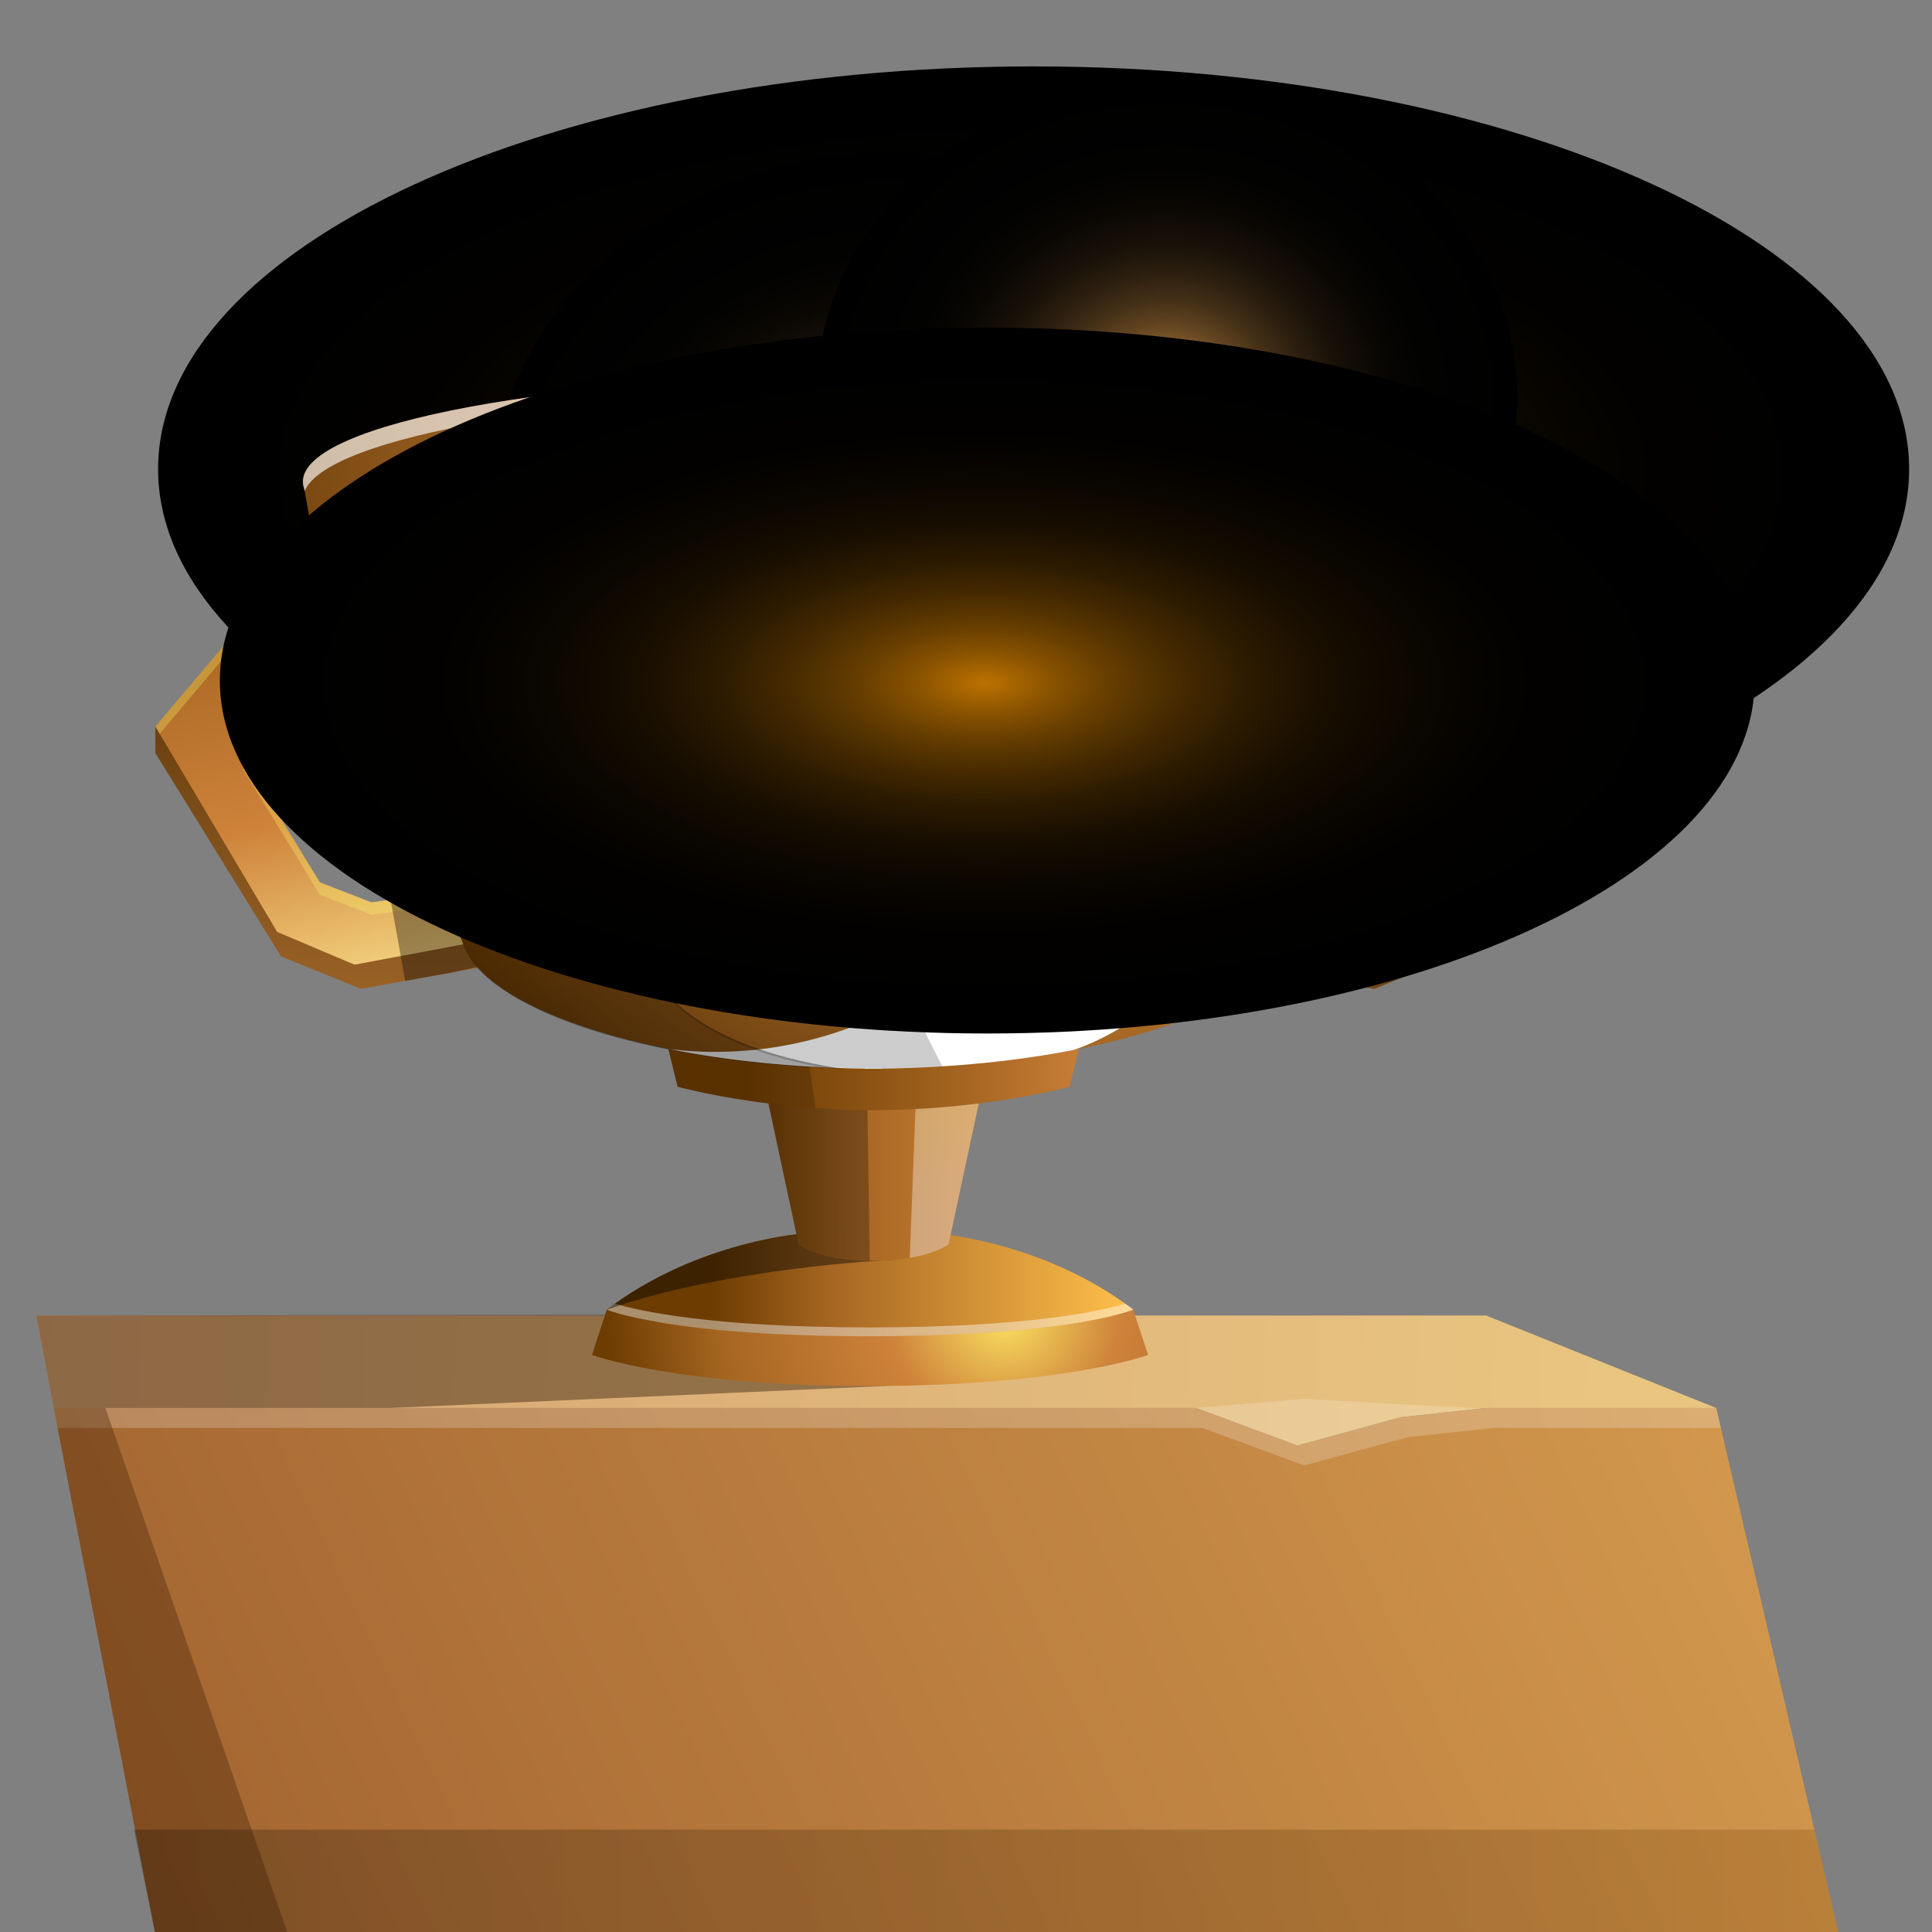 <svg width="48" height="48" viewBox="0 0 48 48" fill="none" xmlns="http://www.w3.org/2000/svg">
<rect x="0" y="0" width="48" height="48" fill="#808080" stroke="none"/>
<path d="M42.639 34.981L36.922 32.684H0.899L1.335 34.981H29.719L32.234 35.915L34.793 35.211L36.922 34.981H42.639Z" fill="url(#paint0_linear_3_11431)"/>
<path opacity="0.41" d="M22.045 34.433L9.705 34.981H1.335L0.899 32.684L15.718 32.666L22.045 34.433Z" fill="#281400"/>
<path d="M1.335 34.981H29.719L32.234 35.915L34.793 35.211L36.922 34.981H42.639L45.669 48H3.848L1.335 34.981Z" fill="url(#paint1_linear_3_11431)"/>
<g style="mix-blend-mode:overlay" opacity="0.21">
<path d="M29.874 35.476L32.403 36.409L34.975 35.706L37.116 35.476H42.755L42.639 34.981H36.922L34.793 35.211L32.234 35.915L29.719 34.981H1.335L1.431 35.476H29.874Z" fill="white"/>
</g>
<path opacity="0.34" d="M2.619 34.981L7.136 48H3.848L1.335 34.981H2.619Z" fill="#401E00"/>
<g style="mix-blend-mode:overlay" opacity="0.19">
<path d="M32.405 34.755L29.719 34.981L32.234 35.914L34.793 35.211L36.793 34.995L32.405 34.755Z" fill="white"/>
</g>
<path style="mix-blend-mode:overlay" opacity="0.23" d="M3.326 45.457H45.077L45.669 48H3.848L3.326 45.457Z" fill="url(#paint2_linear_3_11431)"/>
<path d="M23.169 30.633L21.617 30.74L20.064 30.633C20.064 30.633 17.358 30.799 15.073 32.54C15.073 32.54 16.643 33.199 21.617 33.199C26.591 33.199 28.161 32.54 28.161 32.54C25.876 30.799 23.169 30.633 23.169 30.633Z" fill="url(#paint3_linear_3_11431)"/>
<g style="mix-blend-mode:overlay" opacity="0.43">
<path d="M21.617 32.979C17.639 32.979 15.839 32.558 15.278 32.389C15.209 32.437 15.141 32.488 15.073 32.54C15.073 32.54 16.643 33.199 21.617 33.199C26.591 33.199 28.161 32.54 28.161 32.54C28.093 32.488 28.024 32.438 27.956 32.389C27.394 32.558 25.595 32.979 21.617 32.979Z" fill="white"/>
</g>
<path d="M28.155 32.542C28.051 32.584 26.42 33.199 21.618 33.199C16.644 33.199 15.075 32.54 15.074 32.54L14.709 33.663C14.709 33.663 16.744 34.424 21.55 34.436H21.683C26.488 34.422 28.524 33.663 28.524 33.663L28.155 32.542Z" fill="url(#paint4_radial_3_11431)"/>
<path style="mix-blend-mode:overlay" opacity="0.43" d="M23.343 30.649C23.232 30.637 23.169 30.633 23.169 30.633L21.617 30.74L20.064 30.633C20.064 30.633 17.358 30.799 15.073 32.54C18.061 31.481 22.183 31.3 22.183 31.3L23.343 30.649Z" fill="url(#paint5_linear_3_11431)"/>
<path d="M24.352 26.411C24.091 26.363 23.233 26.279 22.133 26.261H22.07H21.922H21.486H21.339H21.275C20.175 26.279 19.317 26.361 19.056 26.411C18.998 26.418 18.939 26.425 18.881 26.433L19.84 30.91C19.84 30.91 20.205 31.23 21.266 31.307H21.296H21.299C21.425 31.316 21.56 31.321 21.704 31.321C21.848 31.32 21.984 31.316 22.109 31.307H22.113H22.142C23.203 31.23 23.568 30.91 23.568 30.91L24.528 26.432L24.352 26.411Z" fill="url(#paint6_linear_3_11431)"/>
<path style="mix-blend-mode:overlay" opacity="0.37" d="M22.602 31.252C23.31 31.134 23.568 30.91 23.568 30.91L24.527 26.432L24.352 26.409C23.968 26.352 23.581 26.315 23.193 26.298L22.784 26.521L22.602 31.252Z" fill="url(#paint7_linear_3_11431)"/>
<path style="mix-blend-mode:overlay" opacity="0.27" d="M21.531 26.258H21.486H21.339H21.275C20.175 26.276 19.317 26.358 19.056 26.408C18.997 26.415 18.938 26.422 18.881 26.43L19.84 30.907C19.84 30.907 20.205 31.227 21.266 31.304H21.296H21.299C21.396 31.311 21.501 31.315 21.609 31.316L21.531 26.258Z" fill="url(#paint8_linear_3_11431)"/>
<path style="mix-blend-mode:screen" d="M25.68 21.657C37.693 21.657 47.432 17.179 47.432 11.654C47.432 6.129 37.693 1.65 25.68 1.65C13.666 1.65 3.928 6.129 3.928 11.654C3.928 17.179 13.666 21.657 25.68 21.657Z" fill="url(#paint9_radial_3_11431)"/>
<path d="M26.806 26.059L21.704 26.257L16.603 26.059L16.835 27C16.835 27 18.942 27.581 21.704 27.581C24.466 27.581 26.573 27 26.573 27L26.806 26.059Z" fill="url(#paint10_linear_3_11431)"/>
<path style="mix-blend-mode:overlay" opacity="0.18" d="M20.068 26.194L16.604 26.059L16.835 27.001C16.835 27.001 18.241 27.388 20.261 27.53L20.068 26.194Z" fill="url(#paint11_linear_3_11431)"/>
<path d="M10.696 16.802L3.86 18.05V18.71L6.982 23.762L8.965 24.568L12.582 23.919L12.192 22.671L9.398 23.035L8.076 22.543L6.107 19.457L6.863 18.533L11.224 19.045L10.696 16.802Z" fill="url(#paint12_linear_3_11431)"/>
<path d="M10.486 16.123L5.923 15.608L3.86 18.05L6.886 23.153L8.808 23.967L12.315 23.311L11.937 22.051L9.228 22.418L7.947 21.922L6.038 18.804L6.771 17.871L10.998 18.389L10.486 16.123Z" fill="url(#paint13_linear_3_11431)"/>
<g opacity="0.28">
<path d="M7.947 21.922L6.038 18.804V19.112L7.947 22.23L9.228 22.726L12.025 22.346L11.936 22.051L9.228 22.418L7.947 21.922Z" fill="#FFFF6C"/>
<path d="M5.923 15.915L10.558 16.439L10.486 16.123L5.923 15.608L3.86 18.05L3.967 18.231L5.923 15.915Z" fill="#FFFF6C"/>
</g>
<g opacity="0.35">
<path d="M9.066 18.792L10.322 18.94L9.811 16.672L9.757 16.683L9.673 16.292L9.615 16.024L8.548 15.904L9.066 18.792Z" fill="black"/>
<path d="M12.114 23.967L11.835 22.813L11.507 22.504L11.717 22.081L9.705 22.354L10.067 24.37L11.143 24.177L12.114 23.967Z" fill="black"/>
</g>
<path d="M32.415 16.802L39.25 18.05V18.71L36.128 23.762L34.145 24.568L30.528 23.919L30.918 22.671L33.712 23.035L35.034 22.543L37.003 19.457L36.247 18.533L31.886 19.045L32.415 16.802Z" fill="url(#paint14_linear_3_11431)"/>
<path d="M32.624 16.123L37.188 15.608L39.25 18.05L36.224 23.153L34.302 23.967L30.795 23.311L31.173 22.051L33.882 22.418L35.164 21.922L37.072 18.804L36.34 17.871L32.112 18.389L32.624 16.123Z" fill="url(#paint15_linear_3_11431)"/>
<path d="M35.164 21.922L37.072 18.804V19.112L35.164 22.23L33.882 22.726L31.085 22.346L31.173 22.051L33.882 22.418L35.164 21.922Z" fill="#FFCE6C"/>
<path d="M37.188 15.915L32.552 16.439L32.624 16.123L37.188 15.608L39.25 18.05L39.143 18.231L37.188 15.915Z" fill="#FFCE6C"/>
<g opacity="0.4">
<path d="M32.897 24.344L33.304 22.34L31.946 22.156L31.869 22.412L31.747 22.818L31.665 22.808L31.276 24.053L32.897 24.344Z" fill="black"/>
<path d="M33.961 18.802L34.549 15.905L33.475 16.027L33.426 16.246L33.327 16.686L33.264 16.674L32.728 18.947L33.961 18.802Z" fill="black"/>
</g>
<path d="M34.391 14.011C34.391 12.984 28.711 12.153 21.704 12.153C14.697 12.153 9.018 12.984 9.018 14.011C9.018 14.052 9.028 14.094 9.045 14.132C9.275 15.138 10.891 22.17 11.585 23.622C12.316 25.14 16.312 26.475 21.481 26.547V26.55C21.556 26.55 21.63 26.55 21.704 26.55C21.778 26.55 21.852 26.55 21.927 26.55V26.547C27.097 26.474 31.095 25.14 31.823 23.622C32.518 22.172 34.134 15.138 34.363 14.132C34.381 14.094 34.39 14.052 34.391 14.011Z" fill="url(#paint16_radial_3_11431)"/>
<path style="mix-blend-mode:screen" d="M33.691 21.486C37.605 17.919 37.605 12.136 33.691 8.569C29.776 5.002 23.429 5.002 19.515 8.569C15.6 12.136 15.6 17.919 19.515 21.486C23.429 25.053 29.776 25.053 33.691 21.486Z" fill="url(#paint17_radial_3_11431)"/>
<path style="mix-blend-mode:screen" d="M33.593 20.432C37.508 16.865 37.508 11.082 33.593 7.515C29.678 3.948 23.331 3.948 19.416 7.515C15.502 11.082 15.502 16.865 19.416 20.432C23.331 23.999 29.678 23.999 33.593 20.432Z" fill="url(#paint18_radial_3_11431)"/>
<path style="mix-blend-mode:screen" d="M29.195 19.376C33.11 15.809 33.11 10.026 29.195 6.459C25.281 2.892 18.934 2.892 15.019 6.459C11.104 10.026 11.104 15.809 15.019 19.376C18.934 22.943 25.281 22.943 29.195 19.376Z" fill="url(#paint19_radial_3_11431)"/>
<path style="mix-blend-mode:overlay" d="M26.173 13.197C26.173 13.197 25.373 20.632 24.877 22.399C24.382 24.166 20.788 26.584 16.604 26.061C18.029 26.346 19.683 26.524 21.482 26.549V26.553C21.557 26.553 21.63 26.553 21.705 26.553C21.779 26.553 21.853 26.553 21.927 26.553V26.549C23.665 26.525 25.268 26.359 26.662 26.089C26.776 26.054 29.578 25.176 30.287 22.301C31.011 19.367 32.166 14.114 32.166 14.114L26.173 13.197Z" fill="url(#paint20_linear_3_11431)"/>
<path opacity="0.37" d="M15.542 23.05C15.093 21.957 13.997 14.827 13.663 12.592C10.828 12.932 9.017 13.448 9.017 14.028C9.018 14.07 9.027 14.111 9.045 14.15C9.274 15.155 10.89 22.187 11.585 23.639C12.286 25.101 16.015 26.39 20.902 26.55C17.012 25.949 16.075 24.35 15.542 23.05Z" fill="url(#paint21_linear_3_11431)"/>
<path opacity="0.35" d="M9.018 14.011C9.018 14.052 9.028 14.094 9.045 14.132C9.119 14.454 9.334 15.392 9.615 16.567C16.414 13.277 32.164 14.112 32.164 14.112L33.151 13.208C31.107 12.583 26.749 12.152 21.702 12.152C14.698 12.153 9.018 12.984 9.018 14.011Z" fill="url(#paint22_linear_3_11431)"/>
<path style="mix-blend-mode:overlay" opacity="0.2" d="M22.142 23.531C21.881 22.352 21.068 13.199 21.068 13.199L20.975 12.159C17.545 12.19 14.485 12.421 12.33 12.774V12.83H12.336C12.534 12.798 12.74 12.767 12.953 12.738L13.01 12.729L13.259 12.696L13.346 12.685C13.444 12.672 13.544 12.66 13.644 12.648L13.661 12.645C13.998 14.881 15.093 22.01 15.54 23.104C15.592 23.226 15.645 23.349 15.701 23.474L15.71 23.491C15.726 23.526 15.743 23.56 15.762 23.595L15.782 23.634C15.795 23.662 15.809 23.689 15.824 23.716L15.852 23.769C15.865 23.792 15.877 23.816 15.89 23.838L15.926 23.901C15.938 23.921 15.949 23.941 15.961 23.961L16.004 24.03L16.037 24.083L16.089 24.159L16.121 24.206C16.139 24.234 16.158 24.261 16.178 24.288L16.207 24.327C16.228 24.356 16.25 24.385 16.273 24.414L16.299 24.447C16.324 24.478 16.348 24.509 16.374 24.539L16.397 24.566C16.425 24.598 16.453 24.63 16.482 24.661C16.488 24.667 16.495 24.674 16.501 24.68C16.532 24.715 16.565 24.749 16.598 24.783L16.609 24.794C17.231 25.419 18.181 25.991 19.727 26.371H19.732C19.827 26.394 19.925 26.417 20.025 26.44H20.031C20.131 26.461 20.234 26.483 20.339 26.503C20.737 26.525 21.144 26.539 21.559 26.545V26.549C21.634 26.549 21.708 26.549 21.782 26.549C21.856 26.549 21.93 26.549 22.005 26.549V26.545C22.484 26.538 22.954 26.521 23.414 26.493C23.015 25.738 22.325 24.353 22.142 23.531Z" fill="url(#paint23_linear_3_11431)"/>
<path d="M21.705 9.338C13.876 9.338 7.526 10.514 7.526 11.965C7.527 12.023 7.537 12.081 7.557 12.136C7.624 12.51 7.799 13.475 8.034 14.73C9.685 13.619 15.18 12.802 21.705 12.802C28.23 12.802 33.724 13.619 35.376 14.73C35.611 13.475 35.786 12.51 35.853 12.136C35.873 12.081 35.884 12.023 35.884 11.965C35.884 10.514 29.536 9.338 21.705 9.338Z" fill="url(#paint24_radial_3_11431)"/>
<path style="mix-blend-mode:screen" d="M28.979 17.873C33.793 17.873 37.696 14.316 37.696 9.929C37.696 5.542 33.793 1.986 28.979 1.986C24.164 1.986 20.261 5.542 20.261 9.929C20.261 14.316 24.164 17.873 28.979 17.873Z" fill="url(#paint25_radial_3_11431)"/>
<path style="mix-blend-mode:overlay" d="M27.495 9.566L27.064 12.943L28.096 13.086C29.405 13.201 30.705 13.381 31.992 13.623L32.853 13.742L33.622 10.543C32.139 10.116 30.011 9.775 27.495 9.566Z" fill="url(#paint26_linear_3_11431)"/>
<path opacity="0.14" d="M16.623 9.512C11.302 9.892 7.526 10.844 7.526 11.965C7.527 12.023 7.537 12.081 7.557 12.136C7.624 12.51 7.799 13.475 8.034 14.73C9.266 13.901 12.638 13.236 16.98 12.952L16.623 9.512Z" fill="black"/>
<path style="mix-blend-mode:overlay" opacity="0.64" d="M21.705 9.338C13.875 9.338 7.526 10.514 7.526 11.965C7.526 12.023 7.536 12.081 7.556 12.136C7.56 12.155 7.564 12.178 7.568 12.2C8.131 10.845 14.245 9.778 21.705 9.778C29.164 9.778 35.278 10.845 35.841 12.2C35.846 12.178 35.849 12.153 35.853 12.136C35.873 12.081 35.883 12.023 35.884 11.965C35.884 10.514 29.536 9.338 21.705 9.338Z" fill="url(#paint27_linear_3_11431)"/>
<path opacity="0.35" d="M21.605 12.347C10.364 12.347 8.341 13.93 8.074 14.506C8.04 14.572 8.033 14.647 8.054 14.717C9.729 13.613 15.205 12.802 21.705 12.802C28.205 12.802 33.679 13.611 35.355 14.717C35.376 14.647 35.368 14.572 35.335 14.506C35.067 13.93 32.848 12.347 21.605 12.347Z" fill="url(#paint28_linear_3_11431)"/>
<path d="M35.335 14.592C35.067 14.08 32.846 12.674 21.605 12.674C10.364 12.674 8.341 14.08 8.073 14.592C7.805 15.104 9.31 15.274 9.31 15.274L9.154 14.592C12.96 13.47 19.442 13.361 21.706 13.359C23.97 13.356 30.453 13.47 34.259 14.592L34.102 15.274C34.102 15.274 35.603 15.104 35.335 14.592Z" fill="url(#paint29_linear_3_11431)"/>
<path opacity="0.14" d="M25.675 19.97C25.735 17.567 23.646 15.574 21.008 15.52C18.37 15.465 16.184 17.369 16.124 19.773C16.064 22.176 18.154 24.169 20.791 24.223C23.429 24.278 25.616 22.373 25.675 19.97Z" fill="black"/>
<path d="M21.517 23.816C24.155 23.816 26.294 21.867 26.294 19.463C26.294 17.059 24.155 15.11 21.517 15.11C18.879 15.11 16.74 17.059 16.74 19.463C16.74 21.867 18.879 23.816 21.517 23.816Z" fill="url(#paint30_linear_3_11431)"/>
<path d="M21.517 23.188C23.965 23.188 25.949 21.38 25.949 19.15C25.949 16.919 23.965 15.111 21.517 15.111C19.069 15.111 17.085 16.919 17.085 19.15C17.085 21.38 19.069 23.188 21.517 23.188Z" fill="url(#paint31_linear_3_11431)"/>
<path style="mix-blend-mode:overlay" d="M21.517 15.113C20.342 15.113 19.215 15.538 18.383 16.296C17.552 17.053 17.085 18.08 17.085 19.151C17.086 19.407 17.113 19.664 17.166 19.916C17.049 19.176 17.17 18.421 17.515 17.742C17.86 17.064 18.414 16.491 19.109 16.095C19.805 15.698 20.612 15.493 21.432 15.506C22.252 15.519 23.051 15.749 23.731 16.168C24.41 16.587 24.942 17.177 25.261 17.866C25.58 18.555 25.672 19.313 25.527 20.049C25.381 20.785 25.005 21.466 24.442 22.011C23.88 22.555 23.156 22.939 22.358 23.116C23.44 22.924 24.405 22.373 25.065 21.569C25.725 20.765 26.032 19.765 25.927 18.766C25.822 17.766 25.312 16.838 24.497 16.163C23.681 15.487 22.619 15.113 21.517 15.113Z" fill="url(#paint32_linear_3_11431)"/>
<path d="M21.517 15.113V20.039L25.875 19.883C25.993 19.301 25.97 18.702 25.805 18.128C25.641 17.555 25.34 17.022 24.924 16.566C24.508 16.111 23.987 15.745 23.399 15.493C22.81 15.242 22.167 15.112 21.517 15.113Z" fill="url(#paint33_linear_3_11431)"/>
<g style="mix-blend-mode:overlay">
<path d="M19.657 17.802L19.985 16.77H23.016L23.563 18.437L22.907 19.308L23.563 20.229L23.18 22.183H19.807L19.657 21.162H22.006L22.211 20.416L21.924 19.93H20.545V18.935H21.896L22.197 18.238L21.859 17.782L19.657 17.802Z" fill="url(#paint34_linear_3_11431)"/>
<path d="M23.308 22.321H19.674L19.483 21.023H21.887L22.049 20.434L21.834 20.069H20.393V18.796H21.794L22.026 18.255L21.779 17.922L19.454 17.944L19.872 16.631H23.132L23.732 18.462L23.092 19.311L23.725 20.2L23.308 22.321ZM19.941 22.044H23.053L23.402 20.258L22.724 19.307L23.395 18.414L22.903 16.91H20.099L19.86 17.662L21.939 17.643L22.368 18.222L22.002 19.075H20.698V19.792H22.015L22.373 20.398L22.125 21.302H19.831L19.941 22.044Z" fill="url(#paint35_linear_3_11431)"/>
</g>
<path d="M19.656 17.663L19.984 16.631H23.016L23.562 18.298L22.907 19.169L23.562 20.09L23.18 22.044H19.807L19.656 21.023H22.005L22.21 20.277L21.923 19.791H20.544V18.796H21.896L22.196 18.099L21.858 17.643L19.656 17.663Z" fill="url(#paint36_linear_3_11431)"/>
<g opacity="0.52">
<path d="M19.984 16.943H23.016L23.491 18.393L23.562 18.298L23.016 16.631H19.984L19.656 17.663L19.756 17.662L19.984 16.943Z" fill="url(#paint37_linear_3_11431)"/>
<path d="M20.544 18.796V19.108H21.896L22.196 18.412V18.099L21.896 18.796H20.544Z" fill="url(#paint38_linear_3_11431)"/>
<path d="M22.005 21.336L22.21 20.589L22.151 20.49L22.005 21.023H19.656L19.702 21.336H22.005Z" fill="url(#paint39_linear_3_11431)"/>
<path d="M22.907 19.482L23.514 20.335L23.562 20.09L22.907 19.169V19.482Z" fill="url(#paint40_linear_3_11431)"/>
</g>
<path style="mix-blend-mode:screen" d="M24.528 25.677C35.058 25.677 43.594 21.751 43.594 16.909C43.594 12.066 35.058 8.14 24.528 8.14C13.998 8.14 5.462 12.066 5.462 16.909C5.462 21.751 13.998 25.677 24.528 25.677Z" fill="url(#paint41_radial_3_11431)"/>
<defs>
<linearGradient id="paint0_linear_3_11431" x1="39.933" y1="34.688" x2="-3.784" y2="32.524" gradientUnits="userSpaceOnUse">
<stop stop-color="#E9C580"/>
<stop offset="1" stop-color="#D29E72"/>
</linearGradient>
<linearGradient id="paint1_linear_3_11431" x1="0.853" y1="50.272" x2="47.168" y2="28.644" gradientUnits="userSpaceOnUse">
<stop stop-color="#9F602E"/>
<stop offset="1" stop-color="#DAA052"/>
</linearGradient>
<linearGradient id="paint2_linear_3_11431" x1="3.326" y1="46.728" x2="45.669" y2="46.728" gradientUnits="userSpaceOnUse">
<stop/>
<stop offset="1" stop-color="#723C00"/>
</linearGradient>
<linearGradient id="paint3_linear_3_11431" x1="27.959" y1="31.916" x2="17.657" y2="31.916" gradientUnits="userSpaceOnUse">
<stop stop-color="#FEBE4A"/>
<stop offset="0.71" stop-color="#A66622"/>
<stop offset="1" stop-color="#6C3C00"/>
</linearGradient>
<radialGradient id="paint4_radial_3_11431" cx="0" cy="0" r="1" gradientUnits="userSpaceOnUse" gradientTransform="translate(24.973 32.749) scale(9.935 9.053)">
<stop stop-color="#FAE060"/>
<stop offset="0.29" stop-color="#CE823A"/>
<stop offset="0.71" stop-color="#A66622"/>
<stop offset="1" stop-color="#6C3C00"/>
</radialGradient>
<linearGradient id="paint5_linear_3_11431" x1="19.997" y1="31.203" x2="14.404" y2="33.091" gradientUnits="userSpaceOnUse">
<stop/>
<stop offset="1"/>
</linearGradient>
<linearGradient id="paint6_linear_3_11431" x1="25.031" y1="28.784" x2="18.528" y2="28.799" gradientUnits="userSpaceOnUse">
<stop stop-color="#CE823A"/>
<stop offset="0.59" stop-color="#A66622"/>
<stop offset="1" stop-color="#6C3C00"/>
</linearGradient>
<linearGradient id="paint7_linear_3_11431" x1="23.564" y1="25.402" x2="23.564" y2="30.256" gradientUnits="userSpaceOnUse">
<stop stop-color="#FEFEBE"/>
<stop offset="1" stop-color="white"/>
</linearGradient>
<linearGradient id="paint8_linear_3_11431" x1="20.245" y1="28.36" x2="20.245" y2="32.599" gradientUnits="userSpaceOnUse">
<stop/>
<stop offset="1"/>
</linearGradient>
<radialGradient id="paint9_radial_3_11431" cx="0" cy="0" r="1" gradientUnits="userSpaceOnUse" gradientTransform="translate(25.609 11.727) scale(21.607 9.943)">
<stop stop-color="#BA7000"/>
<stop offset="0.02" stop-color="#B16B00"/>
<stop offset="0.09" stop-color="#885200"/>
<stop offset="0.17" stop-color="#633C00"/>
<stop offset="0.26" stop-color="#442900"/>
<stop offset="0.35" stop-color="#2B1A00"/>
<stop offset="0.45" stop-color="#180E00"/>
<stop offset="0.57" stop-color="#0A0600"/>
<stop offset="0.72" stop-color="#020100"/>
<stop offset="1"/>
</radialGradient>
<linearGradient id="paint10_linear_3_11431" x1="27.395" y1="26.82" x2="18.572" y2="26.82" gradientUnits="userSpaceOnUse">
<stop stop-color="#CE823A"/>
<stop offset="0.38" stop-color="#A66622"/>
<stop offset="1" stop-color="#6C3C00"/>
</linearGradient>
<linearGradient id="paint11_linear_3_11431" x1="18.432" y1="25.779" x2="18.432" y2="30.342" gradientUnits="userSpaceOnUse">
<stop/>
<stop offset="1"/>
</linearGradient>
<linearGradient id="paint12_linear_3_11431" x1="8.221" y1="26.433" x2="8.221" y2="13.571" gradientUnits="userSpaceOnUse">
<stop stop-color="#A46A2C"/>
<stop offset="0.41" stop-color="#82511B"/>
<stop offset="1" stop-color="#4A2A00"/>
</linearGradient>
<linearGradient id="paint13_linear_3_11431" x1="9.337" y1="25.166" x2="6.15" y2="10.834" gradientUnits="userSpaceOnUse">
<stop stop-color="#FAE28C"/>
<stop offset="0.35" stop-color="#CE823A"/>
<stop offset="0.71" stop-color="#A66622"/>
<stop offset="1" stop-color="#6C3C00"/>
</linearGradient>
<linearGradient id="paint14_linear_3_11431" x1="34.889" y1="9.517" x2="34.889" y2="34.477" gradientUnits="userSpaceOnUse">
<stop stop-color="#A46A2C"/>
<stop offset="0.41" stop-color="#82511B"/>
<stop offset="1" stop-color="#4A2A00"/>
</linearGradient>
<linearGradient id="paint15_linear_3_11431" x1="30.017" y1="20.449" x2="45.943" y2="18.198" gradientUnits="userSpaceOnUse">
<stop stop-color="#FAE266"/>
<stop offset="0.5" stop-color="#CE823A"/>
<stop offset="1" stop-color="#A66622"/>
</linearGradient>
<radialGradient id="paint16_radial_3_11431" cx="0" cy="0" r="1" gradientUnits="userSpaceOnUse" gradientTransform="translate(25.491 15.353) scale(16.934 15.43)">
<stop stop-color="#FACC70"/>
<stop offset="0.29" stop-color="#CE9458"/>
<stop offset="0.71" stop-color="#A66622"/>
<stop offset="1" stop-color="#6C3C00"/>
</radialGradient>
<radialGradient id="paint17_radial_3_11431" cx="0" cy="0" r="1" gradientUnits="userSpaceOnUse" gradientTransform="translate(26.603 15.096) scale(9.964 9.079)">
<stop stop-color="#FFB256"/>
<stop offset="0.04" stop-color="#E29E4C"/>
<stop offset="0.1" stop-color="#B37D3C"/>
<stop offset="0.17" stop-color="#885F2E"/>
<stop offset="0.24" stop-color="#634521"/>
<stop offset="0.32" stop-color="#443017"/>
<stop offset="0.41" stop-color="#2B1E0F"/>
<stop offset="0.5" stop-color="#181108"/>
<stop offset="0.61" stop-color="#0A0703"/>
<stop offset="0.74" stop-color="#020201"/>
<stop offset="1"/>
</radialGradient>
<radialGradient id="paint18_radial_3_11431" cx="0" cy="0" r="1" gradientUnits="userSpaceOnUse" gradientTransform="translate(26.505 14.042) scale(9.964 9.079)">
<stop stop-color="#FFB256"/>
<stop offset="0.04" stop-color="#E29E4C"/>
<stop offset="0.1" stop-color="#B37D3C"/>
<stop offset="0.17" stop-color="#885F2E"/>
<stop offset="0.24" stop-color="#634521"/>
<stop offset="0.32" stop-color="#443017"/>
<stop offset="0.41" stop-color="#2B1E0F"/>
<stop offset="0.5" stop-color="#181108"/>
<stop offset="0.61" stop-color="#0A0703"/>
<stop offset="0.74" stop-color="#020201"/>
<stop offset="1"/>
</radialGradient>
<radialGradient id="paint19_radial_3_11431" cx="0" cy="0" r="1" gradientUnits="userSpaceOnUse" gradientTransform="translate(22.107 12.985) scale(9.964 9.079)">
<stop stop-color="#FFB256"/>
<stop offset="0.04" stop-color="#E29E4C"/>
<stop offset="0.1" stop-color="#B37D3C"/>
<stop offset="0.17" stop-color="#885F2E"/>
<stop offset="0.24" stop-color="#634521"/>
<stop offset="0.32" stop-color="#443017"/>
<stop offset="0.41" stop-color="#2B1E0F"/>
<stop offset="0.5" stop-color="#181108"/>
<stop offset="0.61" stop-color="#0A0703"/>
<stop offset="0.74" stop-color="#020201"/>
<stop offset="1"/>
</radialGradient>
<linearGradient id="paint20_linear_3_11431" x1="24.385" y1="13.225" x2="24.385" y2="22.51" gradientUnits="userSpaceOnUse">
<stop stop-color="#F2ECFF"/>
<stop offset="1" stop-color="white"/>
</linearGradient>
<linearGradient id="paint21_linear_3_11431" x1="13.048" y1="16.54" x2="15.537" y2="24.587" gradientUnits="userSpaceOnUse">
<stop stop-color="#3A1800"/>
<stop offset="1"/>
</linearGradient>
<linearGradient id="paint22_linear_3_11431" x1="9.018" y1="14.359" x2="33.153" y2="14.359" gradientUnits="userSpaceOnUse">
<stop stop-color="#482C12"/>
<stop offset="0.34" stop-color="#44270F"/>
<stop offset="0.77" stop-color="#381706"/>
<stop offset="1" stop-color="#300C00"/>
</linearGradient>
<linearGradient id="paint23_linear_3_11431" x1="16.921" y1="13.865" x2="18.471" y2="23.418" gradientUnits="userSpaceOnUse">
<stop/>
<stop offset="1"/>
</linearGradient>
<radialGradient id="paint24_radial_3_11431" cx="0" cy="0" r="1" gradientUnits="userSpaceOnUse" gradientTransform="translate(28.821 11.492) scale(25.554 23.285)">
<stop stop-color="#FAE28C"/>
<stop offset="0.35" stop-color="#CE823A"/>
<stop offset="0.71" stop-color="#A66622"/>
<stop offset="1" stop-color="#6C3C00"/>
</radialGradient>
<radialGradient id="paint25_radial_3_11431" cx="0" cy="0" r="1" gradientUnits="userSpaceOnUse" gradientTransform="translate(28.979 9.988) scale(8.665 7.895)">
<stop stop-color="#FFB256"/>
<stop offset="0.04" stop-color="#E29E4C"/>
<stop offset="0.1" stop-color="#B37D3C"/>
<stop offset="0.17" stop-color="#885F2E"/>
<stop offset="0.24" stop-color="#634521"/>
<stop offset="0.32" stop-color="#443017"/>
<stop offset="0.41" stop-color="#2B1E0F"/>
<stop offset="0.5" stop-color="#181108"/>
<stop offset="0.61" stop-color="#0A0703"/>
<stop offset="0.74" stop-color="#020201"/>
<stop offset="1"/>
</radialGradient>
<linearGradient id="paint26_linear_3_11431" x1="30.343" y1="9.427" x2="30.343" y2="13.207" gradientUnits="userSpaceOnUse">
<stop stop-color="#FEFEBE"/>
<stop offset="1" stop-color="white"/>
</linearGradient>
<linearGradient id="paint27_linear_3_11431" x1="7.526" y1="10.77" x2="35.884" y2="10.77" gradientUnits="userSpaceOnUse">
<stop stop-color="#FEFEFF"/>
<stop offset="0.12" stop-color="#FEFEFF"/>
<stop offset="0.54" stop-color="#FEFEFF"/>
<stop offset="1" stop-color="#FEFEFF"/>
</linearGradient>
<linearGradient id="paint28_linear_3_11431" x1="29.909" y1="13.532" x2="17.214" y2="13.532" gradientUnits="userSpaceOnUse">
<stop stop-color="#6A2C12"/>
<stop offset="0.24" stop-color="#652910"/>
<stop offset="0.54" stop-color="#55200B"/>
<stop offset="0.88" stop-color="#3B1204"/>
<stop offset="1" stop-color="#300C00"/>
</linearGradient>
<linearGradient id="paint29_linear_3_11431" x1="29.91" y1="13.974" x2="17.214" y2="13.974" gradientUnits="userSpaceOnUse">
<stop stop-color="#A46A2C"/>
<stop offset="0.41" stop-color="#82511B"/>
<stop offset="1" stop-color="#4A2A00"/>
</linearGradient>
<linearGradient id="paint30_linear_3_11431" x1="23.84" y1="16.738" x2="20.098" y2="22.027" gradientUnits="userSpaceOnUse">
<stop stop-color="#C4903C"/>
<stop offset="0.31" stop-color="#A1732B"/>
<stop offset="1" stop-color="#4A2A00"/>
</linearGradient>
<linearGradient id="paint31_linear_3_11431" x1="22.669" y1="15.309" x2="20.195" y2="25.246" gradientUnits="userSpaceOnUse">
<stop stop-color="#FAE28C"/>
<stop offset="0.57" stop-color="#CE823A"/>
<stop offset="1" stop-color="#A66622"/>
</linearGradient>
<linearGradient id="paint32_linear_3_11431" x1="23.739" y1="15.674" x2="19.461" y2="23.734" gradientUnits="userSpaceOnUse">
<stop stop-color="#FEFEFF"/>
<stop offset="0.12" stop-color="#FEFEFF"/>
<stop offset="0.54" stop-color="#FEFEFF"/>
<stop offset="1" stop-color="#FEFEFF"/>
</linearGradient>
<linearGradient id="paint33_linear_3_11431" x1="24.978" y1="15.937" x2="22.567" y2="19.471" gradientUnits="userSpaceOnUse">
<stop stop-color="#F2ECFF"/>
<stop offset="0.48" stop-color="#FAF8FF"/>
<stop offset="1" stop-color="white"/>
</linearGradient>
<linearGradient id="paint34_linear_3_11431" x1="19.657" y1="19.476" x2="23.563" y2="19.476" gradientUnits="userSpaceOnUse">
<stop stop-color="#FEFEFF"/>
<stop offset="0.12" stop-color="#FEFEFF"/>
<stop offset="0.54" stop-color="#FEFEFF"/>
<stop offset="1" stop-color="#FEFEFF"/>
</linearGradient>
<linearGradient id="paint35_linear_3_11431" x1="19.454" y1="19.476" x2="23.73" y2="19.476" gradientUnits="userSpaceOnUse">
<stop stop-color="#FEFEFF"/>
<stop offset="0.12" stop-color="#FEFEFF"/>
<stop offset="0.54" stop-color="#FEFEFF"/>
<stop offset="1" stop-color="#FEFEFF"/>
</linearGradient>
<linearGradient id="paint36_linear_3_11431" x1="21.609" y1="24.79" x2="21.609" y2="16.647" gradientUnits="userSpaceOnUse">
<stop stop-color="#A46A2C"/>
<stop offset="0.41" stop-color="#82511B"/>
<stop offset="1" stop-color="#4A2A00"/>
</linearGradient>
<linearGradient id="paint37_linear_3_11431" x1="21.609" y1="19.287" x2="21.609" y2="16.636" gradientUnits="userSpaceOnUse">
<stop stop-color="#482C12"/>
<stop offset="0.34" stop-color="#44270F"/>
<stop offset="0.77" stop-color="#381706"/>
<stop offset="1" stop-color="#300C00"/>
</linearGradient>
<linearGradient id="paint38_linear_3_11431" x1="21.37" y1="19.621" x2="21.37" y2="18.102" gradientUnits="userSpaceOnUse">
<stop stop-color="#482C12"/>
<stop offset="0.34" stop-color="#44270F"/>
<stop offset="0.77" stop-color="#381706"/>
<stop offset="1" stop-color="#300C00"/>
</linearGradient>
<linearGradient id="paint39_linear_3_11431" x1="20.933" y1="21.765" x2="20.933" y2="20.493" gradientUnits="userSpaceOnUse">
<stop stop-color="#482C12"/>
<stop offset="0.34" stop-color="#44270F"/>
<stop offset="0.77" stop-color="#381706"/>
<stop offset="1" stop-color="#300C00"/>
</linearGradient>
<linearGradient id="paint40_linear_3_11431" x1="23.234" y1="20.927" x2="23.234" y2="19.172" gradientUnits="userSpaceOnUse">
<stop stop-color="#482C12"/>
<stop offset="0.34" stop-color="#44270F"/>
<stop offset="0.77" stop-color="#381706"/>
<stop offset="1" stop-color="#300C00"/>
</linearGradient>
<radialGradient id="paint41_radial_3_11431" cx="0" cy="0" r="1" gradientUnits="userSpaceOnUse" gradientTransform="translate(24.458 16.973) scale(18.939 8.716)">
<stop stop-color="#BA7000"/>
<stop offset="0.02" stop-color="#B16B00"/>
<stop offset="0.09" stop-color="#885200"/>
<stop offset="0.17" stop-color="#633C00"/>
<stop offset="0.26" stop-color="#442900"/>
<stop offset="0.35" stop-color="#2B1A00"/>
<stop offset="0.45" stop-color="#180E00"/>
<stop offset="0.57" stop-color="#0A0600"/>
<stop offset="0.72" stop-color="#020100"/>
<stop offset="1"/>
</radialGradient>
</defs>
</svg>
